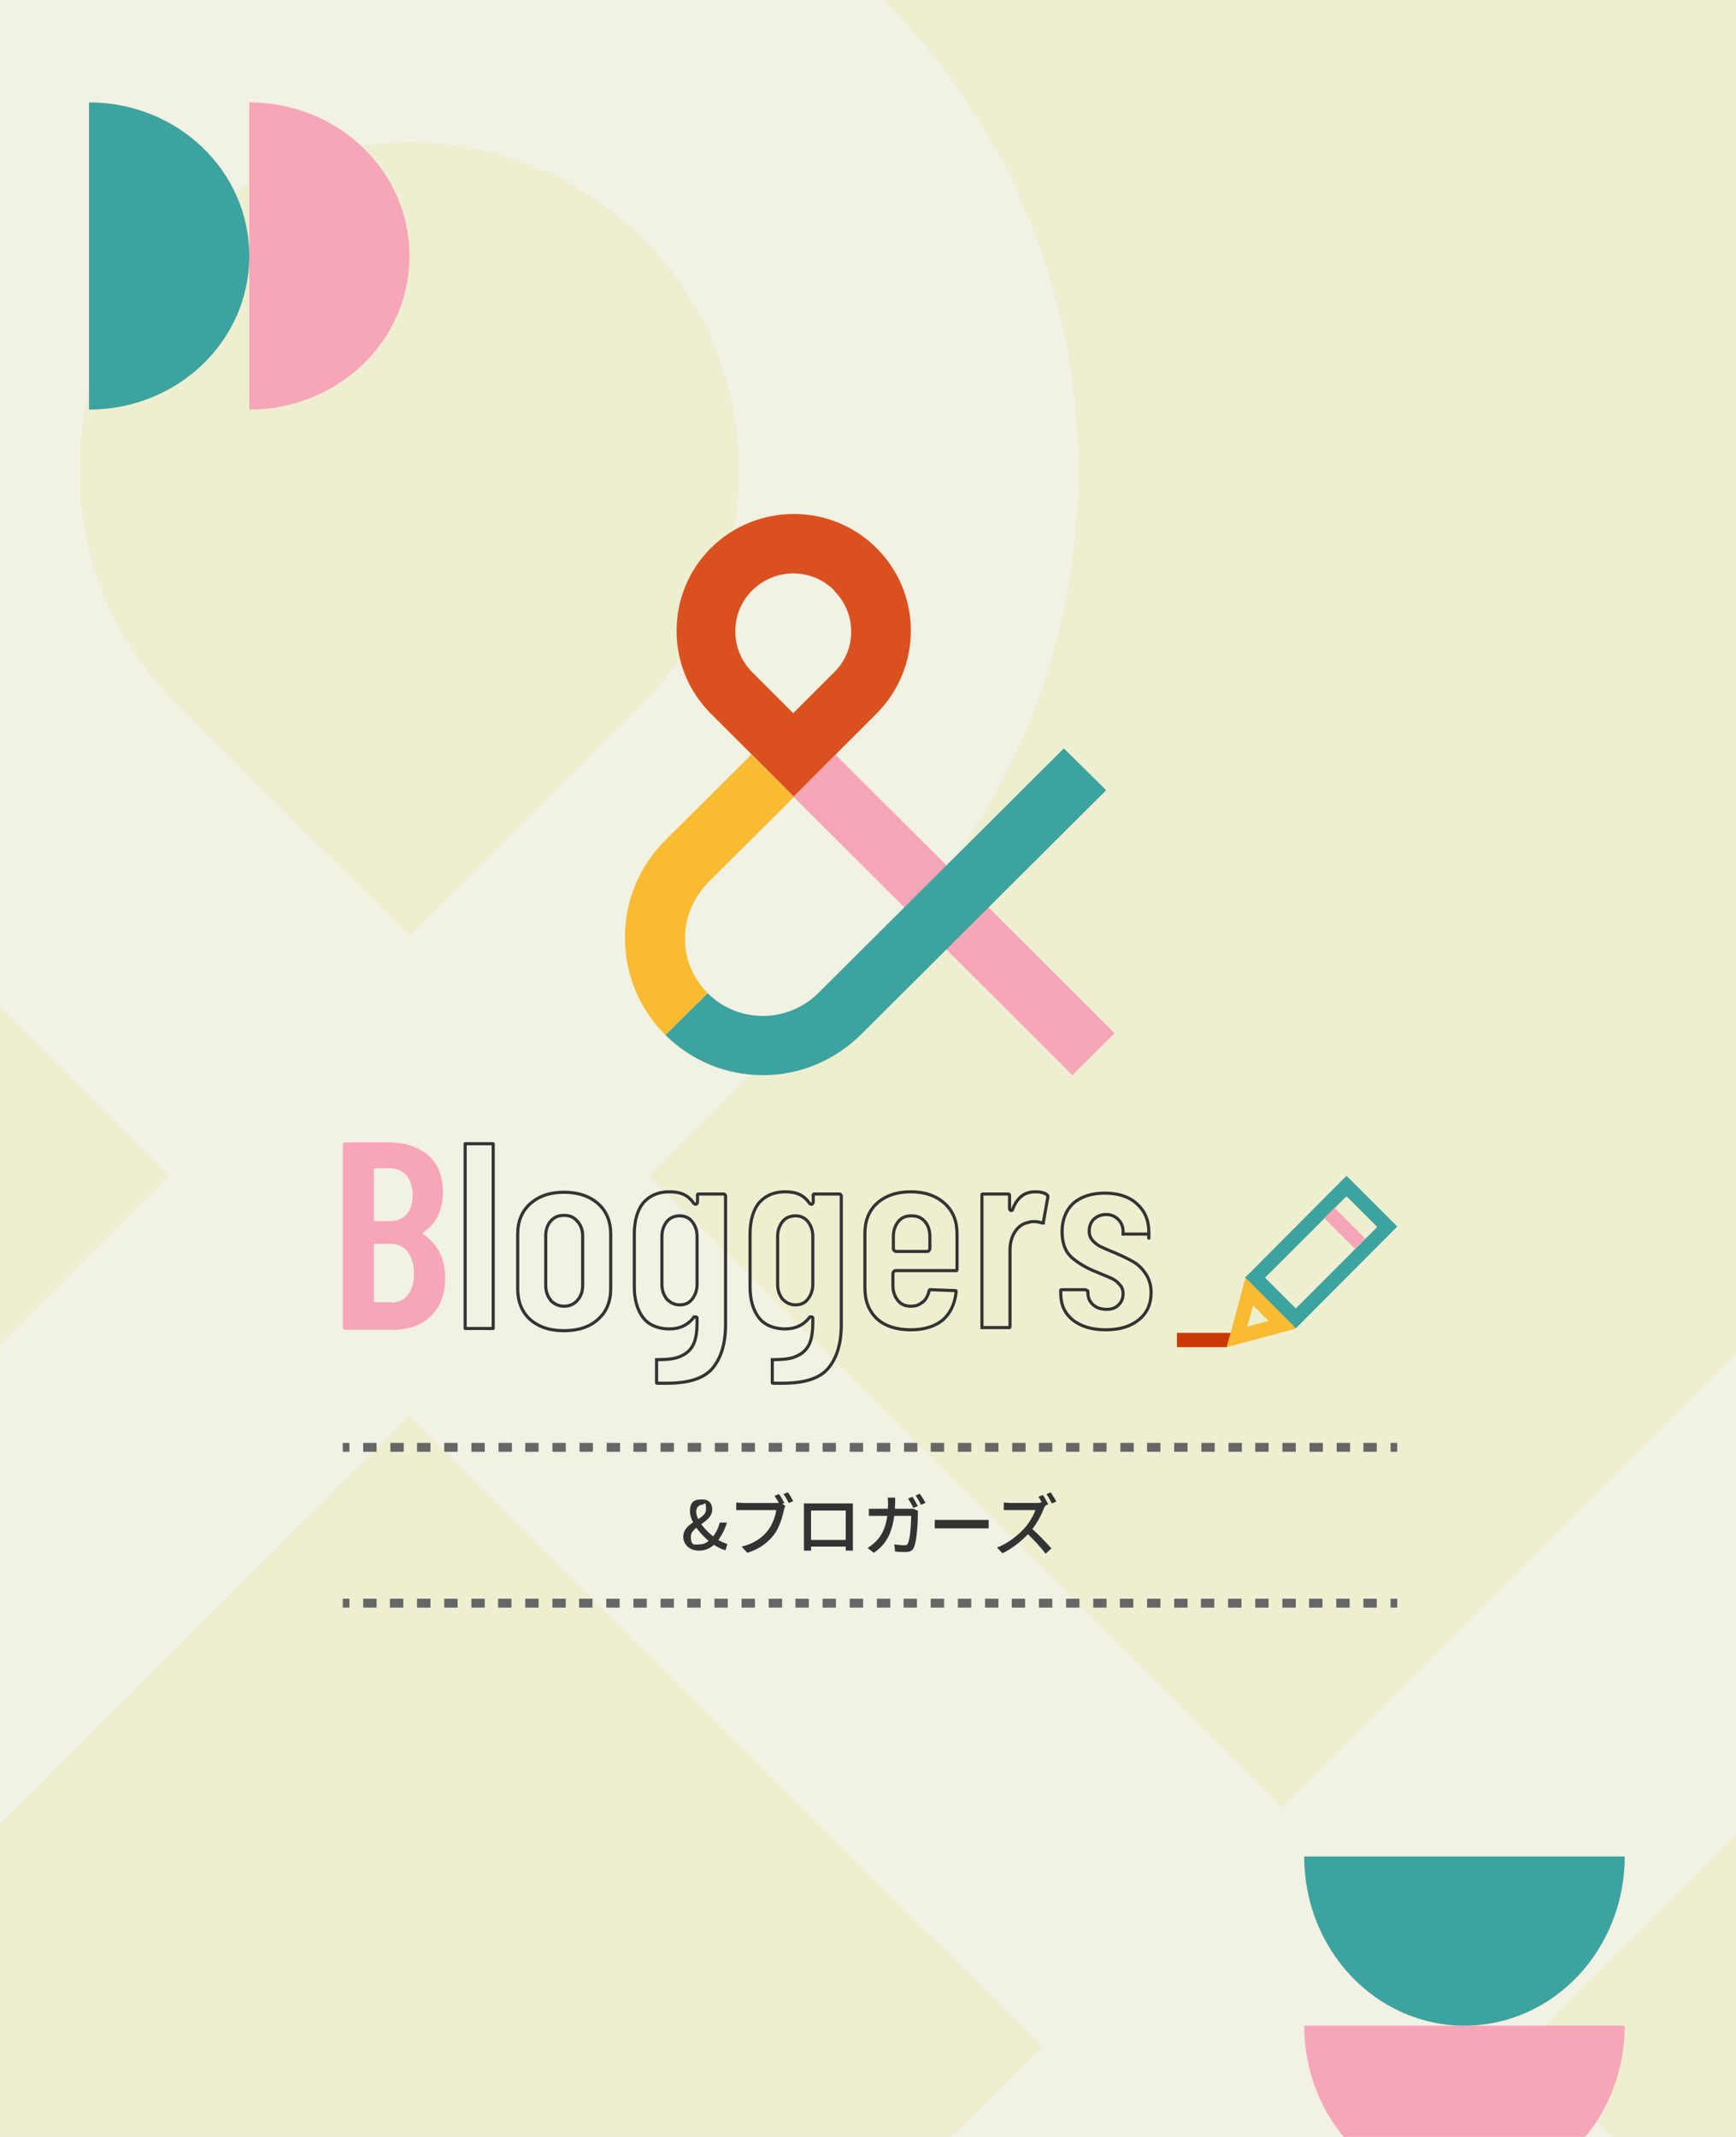 <svg xmlns="http://www.w3.org/2000/svg" viewBox="0 0 390 480">
  <defs>
    <mask id="mask" width="628" height="719.1" x="-124" y="-44" maskUnits="userSpaceOnUse">
      <path id="mask0_3089_133747" d="M0 0h390v480H0z" class="cls-16"/>
    </mask>
    <mask id="mask-1" width="236.9" height="37" x="77" y="324.1" maskUnits="userSpaceOnUse">
      <path id="path-23-inside-1_3089_133747" d="M77 325.1h236.9v35H77v-35Z" style="fill:#fff"/>
    </mask>
    <style>.cls-8 {
      fill: none;
      stroke: #333;
      stroke-width: .7px
      }

      .cls-10 {
      fill: #f7a6b7
      }

      .cls-13 {
      fill: #3da39e
      }

      .cls-15 {
      fill: #f1f1e4
      }

      .cls-16 {
      fill: #eeeed1
      }</style>
  </defs>
  <g id="_レイヤー_1" data-name="レイヤー_1">
    <g style="mask:url(#mask-mobile)">
      <path d="M0 0h390v480H0z" class="cls-16"/>
      <path d="m145.8 264.1-54 53.8L450 675.1l54-53.8-358.2-357.2Z" class="cls-15"/>
      <path d="M92 317.9 38 264-72 373.7c-33.5 33.4-51.9 77.8-52 124.9 0 47.2 18.3 91.6 51.7 124.9l54-53.9c-19-18.9-29.4-44.1-29.3-70.9 0-26.9 10.6-52.2 29.7-71.2l110-109.7Z" class="cls-15"/>
      <path d="m92 317.9-106.3-106c-28.4-28.3-44.1-66-44.1-106S-42.7 28.1-14.3-.2c58.7-58.4 154-58.4 212.6 0 58.6 58.5 58.6 153.6 0 212L92 317.8Zm52.4-264.3C130 39.2 111 32 92 32s-37.9 7.2-52.4 21.6C25.1 68 17.9 86.1 17.9 105.8s7.7 38.3 21.7 52.2L92 210.2l52.4-52.2c28.8-28.8 28.8-75.6 0-104.4M52.7 675.1c-47.2 0-91.6-18.3-124.9-51.6l54-53.9c18.9 18.8 44.1 29.3 71 29.3h.1c26.9 0 52.3-10.6 71.4-29.6l314.4-313.6 54 53.9-314.4 313.6C144.8 656.6 100.4 675 53 675.1h-.4Z" class="cls-15"/>
      <path d="m187.7 169.5-9.5 9.4 62.7 62.6 9.5-9.4-62.7-62.6Z" class="cls-10"/>
      <path d="m178.3 178.9-9.5-9.4-19.3 19.2c-5.9 5.9-9.1 13.6-9.1 21.9 0 8.3 3.2 16 9.1 21.9l9.5-9.4c-3.3-3.3-5.2-7.7-5.1-12.4 0-4.7 1.9-9.1 5.2-12.5l19.3-19.2Z" style="fill:#f9bb32"/>
      <path d="m178.3 178.9-18.6-18.6c-5-5-7.7-11.6-7.7-18.6s2.7-13.6 7.7-18.6c10.3-10.2 27-10.2 37.2 0 10.3 10.2 10.3 26.9 0 37.2l-18.6 18.6Zm9.1-46.3c-2.5-2.5-5.8-3.8-9.2-3.8s-6.6 1.3-9.2 3.8c-2.5 2.5-3.8 5.7-3.8 9.2s1.3 6.7 3.8 9.2l9.2 9.2 9.2-9.2c5.1-5 5.1-13.2 0-18.3" style="fill:#da511f"/>
      <path d="M171.4 241.5c-8.3 0-16-3.2-21.9-9l9.5-9.4c3.3 3.3 7.7 5.1 12.4 5.1s9.2-1.9 12.5-5.2l55.1-54.9 9.5 9.4-55.1 54.9c-5.9 5.8-13.7 9.1-21.9 9.1Z" class="cls-13"/>
      <path d="M244.3 289.9s.1.1.1.2v.3c0 1.1.4 2 1.2 2.7.8.7 1.8 1 3 1s2-.3 2.7-1c.7-.7 1-1.5 1-2.5s-.3-1.6-.9-2.2c-.5-.6-1.1-1-1.8-1.3-.6-.3-1.7-.7-3.3-1.4-2.3-.9-4.1-2-5.6-3.3-1.4-1.3-2.1-3.2-2.1-5.8s.9-4.8 2.5-6.3c1.7-1.5 4.1-2.3 7.1-2.3s5.5.8 7.2 2.4c1.8 1.6 2.7 3.7 2.7 6.5s0 .2-.1.3H252.3v-.7c0-1-.4-1.9-1.1-2.6-.7-.7-1.6-1.1-2.7-1.1s-2.1.4-2.8 1.1c-.7.7-1 1.6-1 2.6s.3 1.6.8 2.2c.5.5 1.1 1 1.7 1.3.6.3 1.6.7 3 1.3 1.7.7 3.1 1.4 4.2 2 1.1.6 2.1 1.5 2.9 2.7.8 1.1 1.3 2.6 1.3 4.3 0 2.6-.9 4.6-2.7 6.1-1.8 1.5-4.3 2.3-7.5 2.3s-5.6-.8-7.4-2.2c-1.8-1.5-2.7-3.4-2.7-6v-.7c.1-.1.2-.1.3-.1h5.2s.2 0 .2.1ZM235.2 268.4c.1 0 .2.2.2.2v.3l-1 5.6v.2h-.3c-.6-.2-1.1-.3-1.7-.3s-1 0-1.4.2c-1.2.2-2.2.9-3 2.1-.7 1.1-1.1 2.5-1.1 4.1v17.1c0 .1 0 .2-.1.3H220.6V268.3c.1-.1.2-.1.3-.1h5.6s.2 0 .2.1c0 0 .1.1.1.2v2.8c0 .2 0 .5.3.6.2 0 .3 0 .4-.2 0 0 0-.2.1-.3.5-1.3 1.2-2.2 2-2.8.8-.6 1.8-.9 3-.9s1.8.2 2.4.5ZM207.3 292.5c.7-.6 1.2-1.5 1.4-2.5 0-.1.1-.2.2-.3h.3l5.4.2s.2 0 .2.1v.2c-.3 2.7-1.3 4.8-3 6.3-1.7 1.4-4.1 2.2-7.2 2.2s-5.8-.8-7.6-2.5c-1.8-1.7-2.7-4-2.7-6.9v-12.2c0-2.9.9-5.1 2.7-6.8 1.9-1.7 4.4-2.6 7.6-2.6s5.7.9 7.6 2.6c1.9 1.7 2.8 4 2.8 6.8v8c0 .1 0 .2-.1.3H201.3c-.2 0-.3 0-.5.2-.1.1-.2.3-.2.5v2.7c0 1.3.4 2.4 1.1 3.3.7.9 1.7 1.3 2.9 1.3s1.9-.3 2.6-.9Zm-2.6-19.4c-1.2 0-2.2.4-2.9 1.3-.7.9-1.1 2-1.1 3.3v2.7c0 .2 0 .3.2.5.1.1.3.2.5.2h6.8c.2 0 .3 0 .5-.2.1-.1.2-.3.2-.5v-2.7c0-1.3-.4-2.5-1.1-3.3-.8-.9-1.7-1.3-3-1.3ZM188.9 268.4l.1.2v28.9c0 4.3-1 7.5-2.9 9.8-1.9 2.3-5.3 3.4-10.3 3.4h-2c-.2 0-.3 0-.3-.1V305.4h.3c2.3 0 4.1-.2 5.4-.9 1.3-.6 2.2-1.6 2.7-2.8.5-1.2.7-2.8.7-4.7v-1c0-.1-.2-.2-.3-.2h-.3c-.1 0-.2.1-.2.2-1.3 1.6-3 2.5-5.4 2.5s-4.6-.8-5.9-2.5c-1.3-1.7-2-4-2-7v-11.8c0-3 .7-5.4 2-7 1.4-1.6 3.3-2.5 5.9-2.5s4.2.8 5.4 2.5c0 .1.3.3.5.3h.1c.2-.1.3-.4.3-.6v-1.6l-.2-.2.2.2c.1-.1.2-.1.3-.1h5.6s.2 0 .2.1Zm-13.1 23.4c.8.8 1.7 1.3 2.9 1.3s2.1-.4 2.8-1.3c.7-.9 1.1-2 1.1-3.3v-10.8c0-1.3-.4-2.4-1.1-3.3-.7-.9-1.7-1.3-2.8-1.3s-2.2.4-2.9 1.3c-.7.9-1.1 2-1.1 3.3v10.8c0 1.3.4 2.4 1.1 3.3ZM162.9 268.4l.1.2v28.9c0 4.3-1 7.5-2.9 9.8-1.9 2.3-5.3 3.4-10.3 3.4h-2c-.2 0-.3 0-.3-.1V305.4h.3c2.3 0 4.1-.2 5.4-.9 1.3-.6 2.2-1.6 2.7-2.8.5-1.2.7-2.8.7-4.7v-1c0-.1-.2-.2-.3-.2h-.3c-.1 0-.2.1-.2.2-1.3 1.6-3 2.5-5.4 2.5s-4.6-.8-5.9-2.5c-1.3-1.7-2-4-2-7v-11.8c0-3 .7-5.4 2-7 1.4-1.6 3.3-2.5 5.9-2.5s4.2.8 5.4 2.5c0 .1.3.3.5.3h.1c.2-.1.3-.4.3-.6v-1.6l-.2-.2.2.2c.1-.1.2-.1.3-.1h5.6s.2 0 .2.1Zm-13.1 23.4c.8.8 1.7 1.3 2.9 1.3s2.1-.4 2.8-1.3c.7-.9 1.1-2 1.1-3.3v-10.8c0-1.3-.4-2.4-1.1-3.3-.7-.9-1.7-1.3-2.8-1.3s-2.2.4-2.9 1.3c-.7.9-1.1 2-1.1 3.3v10.8c0 1.3.4 2.4 1.1 3.3ZM119.1 270.4c1.9-1.7 4.4-2.6 7.6-2.6s5.8.9 7.7 2.6c1.9 1.7 2.8 4 2.8 6.9v12.1c0 2.9-.9 5.2-2.8 6.9-1.8 1.7-4.4 2.6-7.7 2.6s-5.8-.9-7.7-2.6c-1.8-1.7-2.7-4-2.7-6.9v-12.1c0-2.9.9-5.2 2.8-6.9Zm4.6 21.7c.8.8 1.8 1.3 3 1.3s2.2-.4 3-1.3c.8-.9 1.2-2 1.2-3.4v-11.1c0-1.3-.4-2.4-1.2-3.3-.8-.9-1.7-1.3-3-1.3s-2.2.4-3 1.3c-.7.8-1.1 1.9-1.1 3.3v11.1c0 1.3.4 2.5 1.1 3.3Z" class="cls-8"/>
      <path d="M100 287.1c0 3.7-1.1 6.5-3.3 8.6-2.1 2-4.9 3-8.4 3H77.7c-.2 0-.4 0-.5-.2-.1-.2-.2-.3-.2-.5v-40.7c0-.2 0-.4.2-.5.2-.2.3-.2.5-.2h9.5c3.8 0 6.8 1 9 2.9s3.3 4.7 3.3 8.4-1.5 7.1-4.4 8.9c-.2.1-.2.2-.1.4 1.6 1 2.8 2.4 3.7 4 .9 1.7 1.3 3.7 1.3 6Zm-15.7-24.6c-.2 0-.3.1-.3.3V274c0 .2.1.3.3.3h3.1c1.7 0 2.9-.5 3.9-1.5.9-1 1.4-2.4 1.4-4.3s-.5-3.4-1.4-4.5c-.9-1-2.2-1.6-3.9-1.6h-3.1Zm3.5 30.1c1.6 0 2.9-.6 3.8-1.7.9-1.1 1.4-2.7 1.4-4.8s-.5-3.7-1.4-4.9c-.9-1.2-2.2-1.8-3.8-1.8h-3.5c-.2 0-.3 0-.3.3v12.5c0 .2.1.3.3.3h3.5Z" class="cls-10"/>
      <path d="M264.4 299.4h12.1l-.9 3.2h-11.2v-3.2Z" style="fill:#cb3904;fill-rule:evenodd"/>
      <path d="m284.2 287 6.9 6.9 18.3-18.3-6.9-6.9-18.3 18.3Zm-4.5 0 22.8-22.9 11.4 11.4-22.8 22.9-11.4-11.4Z" style="fill:#3da39e;fill-rule:evenodd"/>
      <path d="M291.2 298.4 279.8 287l-4.2 15.6 15.6-4.2Zm-11-.4 4.8-1.3-3.5-3.5-1.3 4.8Z" style="fill-rule:evenodd;fill:#f9bb32"/>
      <path d="m304.4 280.5-6.9-6.9 2.3-2.3 6.9 6.9-2.3 2.3Z" style="fill:#f7a6b7;fill-rule:evenodd"/>
      <g style="mask:url(#mask-mobile-1)">
        <path d="M77 360.6h1.5v-1H77v1Zm4.6 0h3v-1h-3v1Zm6 0h3v-1h-3v1Zm6.1 0h3v-1h-3v1Zm6.1 0h3v-1h-3v1Zm6.1 0h3v-1h-3v1Zm6 0h3v-1h-3v1Zm6.1 0h3v-1h-3v1Zm6.1 0h3v-1h-3v1Zm6 0h3v-1h-3v1Zm6.1 0h3v-1h-3v1Zm6.1 0h3v-1h-3v1Zm6.1 0h3v-1h-3v1Zm6 0h3v-1h-3v1Zm6.1 0h3v-1h-3v1Zm6.1 0h3v-1h-3v1Zm6.1 0h3v-1h-3v1Zm6 0h3v-1h-3v1Zm6.1 0h3v-1h-3v1Zm6.1 0h3v-1h-3v1Zm6.1 0h3v-1h-3v1Zm6 0h3v-1h-3v1Zm6.1 0h3v-1h-3v1Zm6.1 0h3v-1h-3v1Zm6.1 0h3v-1h-3v1Zm6 0h3v-1h-3v1Zm6.1 0h3v-1h-3v1Zm6.1 0h3v-1h-3v1Zm6.1 0h3v-1h-3v1Zm6 0h3v-1h-3v1Zm6.1 0h3v-1h-3v1Zm6.1 0h3v-1h-3v1Zm6 0h3v-1h-3v1Zm6.1 0h3v-1h-3v1Zm6.1 0h3v-1h-3v1Zm6.1 0h3v-1h-3v1Zm6 0h3v-1h-3v1Zm6.1 0h3v-1h-3v1Zm6.1 0h3v-1h-3v1Zm6.1 0h1.5v-1h-1.5v1Zm1.5-36h-1.5v1h1.5v-1Zm-4.6 0h-3v1h3v-1Zm-6 0h-3v1h3v-1Zm-6.1 0h-3v1h3v-1Zm-6.1 0h-3v1h3v-1Zm-6.1 0h-3v1h3v-1Zm-6 0h-3v1h3v-1Zm-6.1 0h-3v1h3v-1Zm-6.1 0h-3v1h3v-1Zm-6.1 0h-3v1h3v-1Zm-6 0h-3v1h3v-1Zm-6.1 0h-3v1h3v-1Zm-6.1 0h-3v1h3v-1Zm-6.1 0h-3v1h3v-1Zm-6 0h-3v1h3v-1Zm-6.1 0h-3v1h3v-1Zm-6.1 0h-3v1h3v-1Zm-6.1 0h-3v1h3v-1Zm-6 0h-3v1h3v-1Zm-6.1 0h-3v1h3v-1Zm-6.1 0h-3v1h3v-1Zm-6.1 0h-3v1h3v-1Zm-6 0h-3v1h3v-1Zm-6.1 0h-3v1h3v-1Zm-6.1 0h-3v1h3v-1Zm-6 0h-3v1h3v-1Zm-6.1 0h-3v1h3v-1Zm-6.1 0h-3v1h3v-1Zm-6.1 0h-3v1h3v-1Zm-6 0h-3v1h3v-1Zm-6.1 0h-3v1h3v-1Zm-6.1 0h-3v1h3v-1Zm-6.1 0h-3v1h3v-1Zm-6 0h-3v1h3v-1Zm-6.1 0h-3v1h3v-1Zm-6.1 0h-3v1h3v-1Zm-6.1 0h-3v1h3v-1Zm-6 0h-3v1h3v-1Zm-6.1 0h-3v1h3v-1Zm-6.1 0H77v1h1.5v-1ZM77 361.1h1.5v-2H77v2Zm4.6 0h3v-2h-3v2Zm6 0h3v-2h-3v2Zm6.1 0h3v-2h-3v2Zm6.1 0h3v-2h-3v2Zm6.1 0h3v-2h-3v2Zm6 0h3v-2h-3v2Zm6.1 0h3v-2h-3v2Zm6.1 0h3v-2h-3v2Zm6 0h3v-2h-3v2Zm6.1 0h3v-2h-3v2Zm6.1 0h3v-2h-3v2Zm6.1 0h3v-2h-3v2Zm6 0h3v-2h-3v2Zm6.1 0h3v-2h-3v2Zm6.1 0h3v-2h-3v2Zm6.1 0h3v-2h-3v2Zm6 0h3v-2h-3v2Zm6.1 0h3v-2h-3v2Zm6.1 0h3v-2h-3v2Zm6.1 0h3v-2h-3v2Zm6 0h3v-2h-3v2Zm6.1 0h3v-2h-3v2Zm6.1 0h3v-2h-3v2Zm6.1 0h3v-2h-3v2Zm6 0h3v-2h-3v2Zm6.1 0h3v-2h-3v2Zm6.1 0h3v-2h-3v2Zm6.1 0h3v-2h-3v2Zm6 0h3v-2h-3v2Zm6.1 0h3v-2h-3v2Zm6.1 0h3v-2h-3v2Zm6 0h3v-2h-3v2Zm6.1 0h3v-2h-3v2Zm6.1 0h3v-2h-3v2Zm6.1 0h3v-2h-3v2Zm6 0h3v-2h-3v2Zm6.1 0h3v-2h-3v2Zm6.1 0h3v-2h-3v2Zm6.1 0h1.5v-2h-1.5v2Zm1.5-37h-1.5v2h1.5v-2Zm-4.6 0h-3v2h3v-2Zm-6 0h-3v2h3v-2Zm-6.1 0h-3v2h3v-2Zm-6.1 0h-3v2h3v-2Zm-6.1 0h-3v2h3v-2Zm-6 0h-3v2h3v-2Zm-6.1 0h-3v2h3v-2Zm-6.1 0h-3v2h3v-2Zm-6.1 0h-3v2h3v-2Zm-6 0h-3v2h3v-2Zm-6.1 0h-3v2h3v-2Zm-6.1 0h-3v2h3v-2Zm-6.1 0h-3v2h3v-2Zm-6 0h-3v2h3v-2Zm-6.1 0h-3v2h3v-2Zm-6.1 0h-3v2h3v-2Zm-6.1 0h-3v2h3v-2Zm-6 0h-3v2h3v-2Zm-6.1 0h-3v2h3v-2Zm-6.1 0h-3v2h3v-2Zm-6.1 0h-3v2h3v-2Zm-6 0h-3v2h3v-2Zm-6.1 0h-3v2h3v-2Zm-6.1 0h-3v2h3v-2Zm-6 0h-3v2h3v-2Zm-6.1 0h-3v2h3v-2Zm-6.1 0h-3v2h3v-2Zm-6.1 0h-3v2h3v-2Zm-6 0h-3v2h3v-2Zm-6.1 0h-3v2h3v-2Zm-6.1 0h-3v2h3v-2Zm-6.1 0h-3v2h3v-2Zm-6 0h-3v2h3v-2Zm-6.1 0h-3v2h3v-2Zm-6.1 0h-3v2h3v-2Zm-6.1 0h-3v2h3v-2Zm-6 0h-3v2h3v-2Zm-6.1 0h-3v2h3v-2Zm-6.1 0H77v2h1.5v-2Z" style="fill:#666"/>
      </g>
      <path d="M157 348.3c-2.1 0-3.5-1.4-3.5-3.1 0-3.4 5.1-3.8 5.1-6.1s-.3-1.1-.9-1.1-1.3.6-1.3 1.5c0 2 2.3 4.6 4.5 6.1.9.6 1.7 1 2.5 1.2l-.4 1.4c-1-.2-2-.8-3.1-1.5-2.5-1.9-4.9-4.9-4.9-7.2s1.1-2.7 2.7-2.7 2.3.9 2.3 2.3c0 2.9-4.8 3.7-4.8 6s.9 1.8 2 1.8 1.7-.5 2.5-1.2c.9-.9 1.6-2.2 2-3.7h1.6c-.5 1.7-1.3 3.2-2.4 4.5-1 1.1-2.2 1.8-3.9 1.8Zm18-12.7c.4.5.9 1.4 1.2 2l-1 .4c-.3-.6-.8-1.4-1.2-2l1-.4Zm2-.4c.4.5.9 1.4 1.2 2l-1 .4c-.3-.6-.8-1.5-1.2-2l1-.4Zm-.6 3.1c-.1.2-.2.6-.3.9-.3 1.5-1 3.9-2.2 5.5-1.4 1.8-3.2 3.2-6 4.1l-1.3-1.4c2.9-.7 4.6-2 5.9-3.6 1-1.3 1.7-3.2 1.9-4.6h-9v-1.7c.4 0 1.1.1 1.6.1h7.3c.3 0 .6 0 1-.1l1.2.8Zm4.3-.6h10.9V348.3H190v-9h-7.8v9h-1.6V337.6Zm9.9 8.2v1.5h-9.2v-1.5h9.2Zm14.4-9.7c.4.6.9 1.5 1.2 2.1l-1 .4c-.3-.6-.8-1.5-1.2-2.1l1-.4Zm1.7-.6c.4.6 1 1.5 1.2 2l-1 .4c-.3-.6-.8-1.5-1.2-2.1l1-.4Zm-5.6.8v1.3c-.2 6-1.7 9-4.8 11.1l-1.4-1.1c.5-.3 1.2-.8 1.7-1.3 1.9-1.8 2.9-4.4 2.9-8.7 0-.3 0-.9-.1-1.3h1.8Zm5.1 3.1v.8c0 1.5-.2 5.8-.9 7.3-.3.7-.8 1-1.8 1s-1.7 0-2.4-.1l-.2-1.6c.8.1 1.6.2 2.2.2s.7-.1.9-.5c.5-1.1.7-4.5.7-6.1h-9.5v-1.6h10l1.1.5Zm3.9 1.9h12v1.9H210v-1.9Zm24.2-5.6c.4.6.9 1.5 1.2 2.1l-1 .4c-.3-.6-.8-1.5-1.2-2.1l1-.4Zm1.8-.5c.4.6 1 1.5 1.2 2l-1 .4c-.3-.6-.8-1.5-1.2-2.1l1-.4Zm-1.3 3c-.1.1-.3.5-.4.8-.6 1.5-1.7 3.5-3 5-1.7 1.9-3.9 3.7-6.2 4.8l-1.2-1.3c2.4-.9 4.7-2.7 6.2-4.4 1-1.1 2-2.8 2.4-4h-7.1v-1.7c.3 0 1.2.1 1.6.1h5.6c.6 0 1 0 1.3-.2l1 .7Zm-3.3 4.8c1.6 1.3 3.6 3.5 4.7 4.7l-1.3 1.2c-1.1-1.5-2.8-3.3-4.4-4.8l1.1-1.1Z" style="fill:#333"/>
      <path d="M56 23c19.9 0 36 15.4 36 34.5S75.9 92 56 92V23Z" class="cls-10"/>
      <path d="M20 23c19.9 0 36 15.4 36 34.5S39.9 92 20 92V23Z" class="cls-13"/>
      <path d="M365 455c0 21-16.1 38-36 38s-36-17-36-38h72Z" class="cls-10"/>
      <path d="M365 417c0 21-16.1 38-36 38s-36-17-36-38h72Z" class="cls-13"/>
    </g>
    <path d="M104.5 256.9h6.3v41.5h-6.3z" style="fill:none;stroke:#333;stroke-width:.7px;stroke-linecap:round;stroke-linejoin:round"/>
  </g>
</svg>